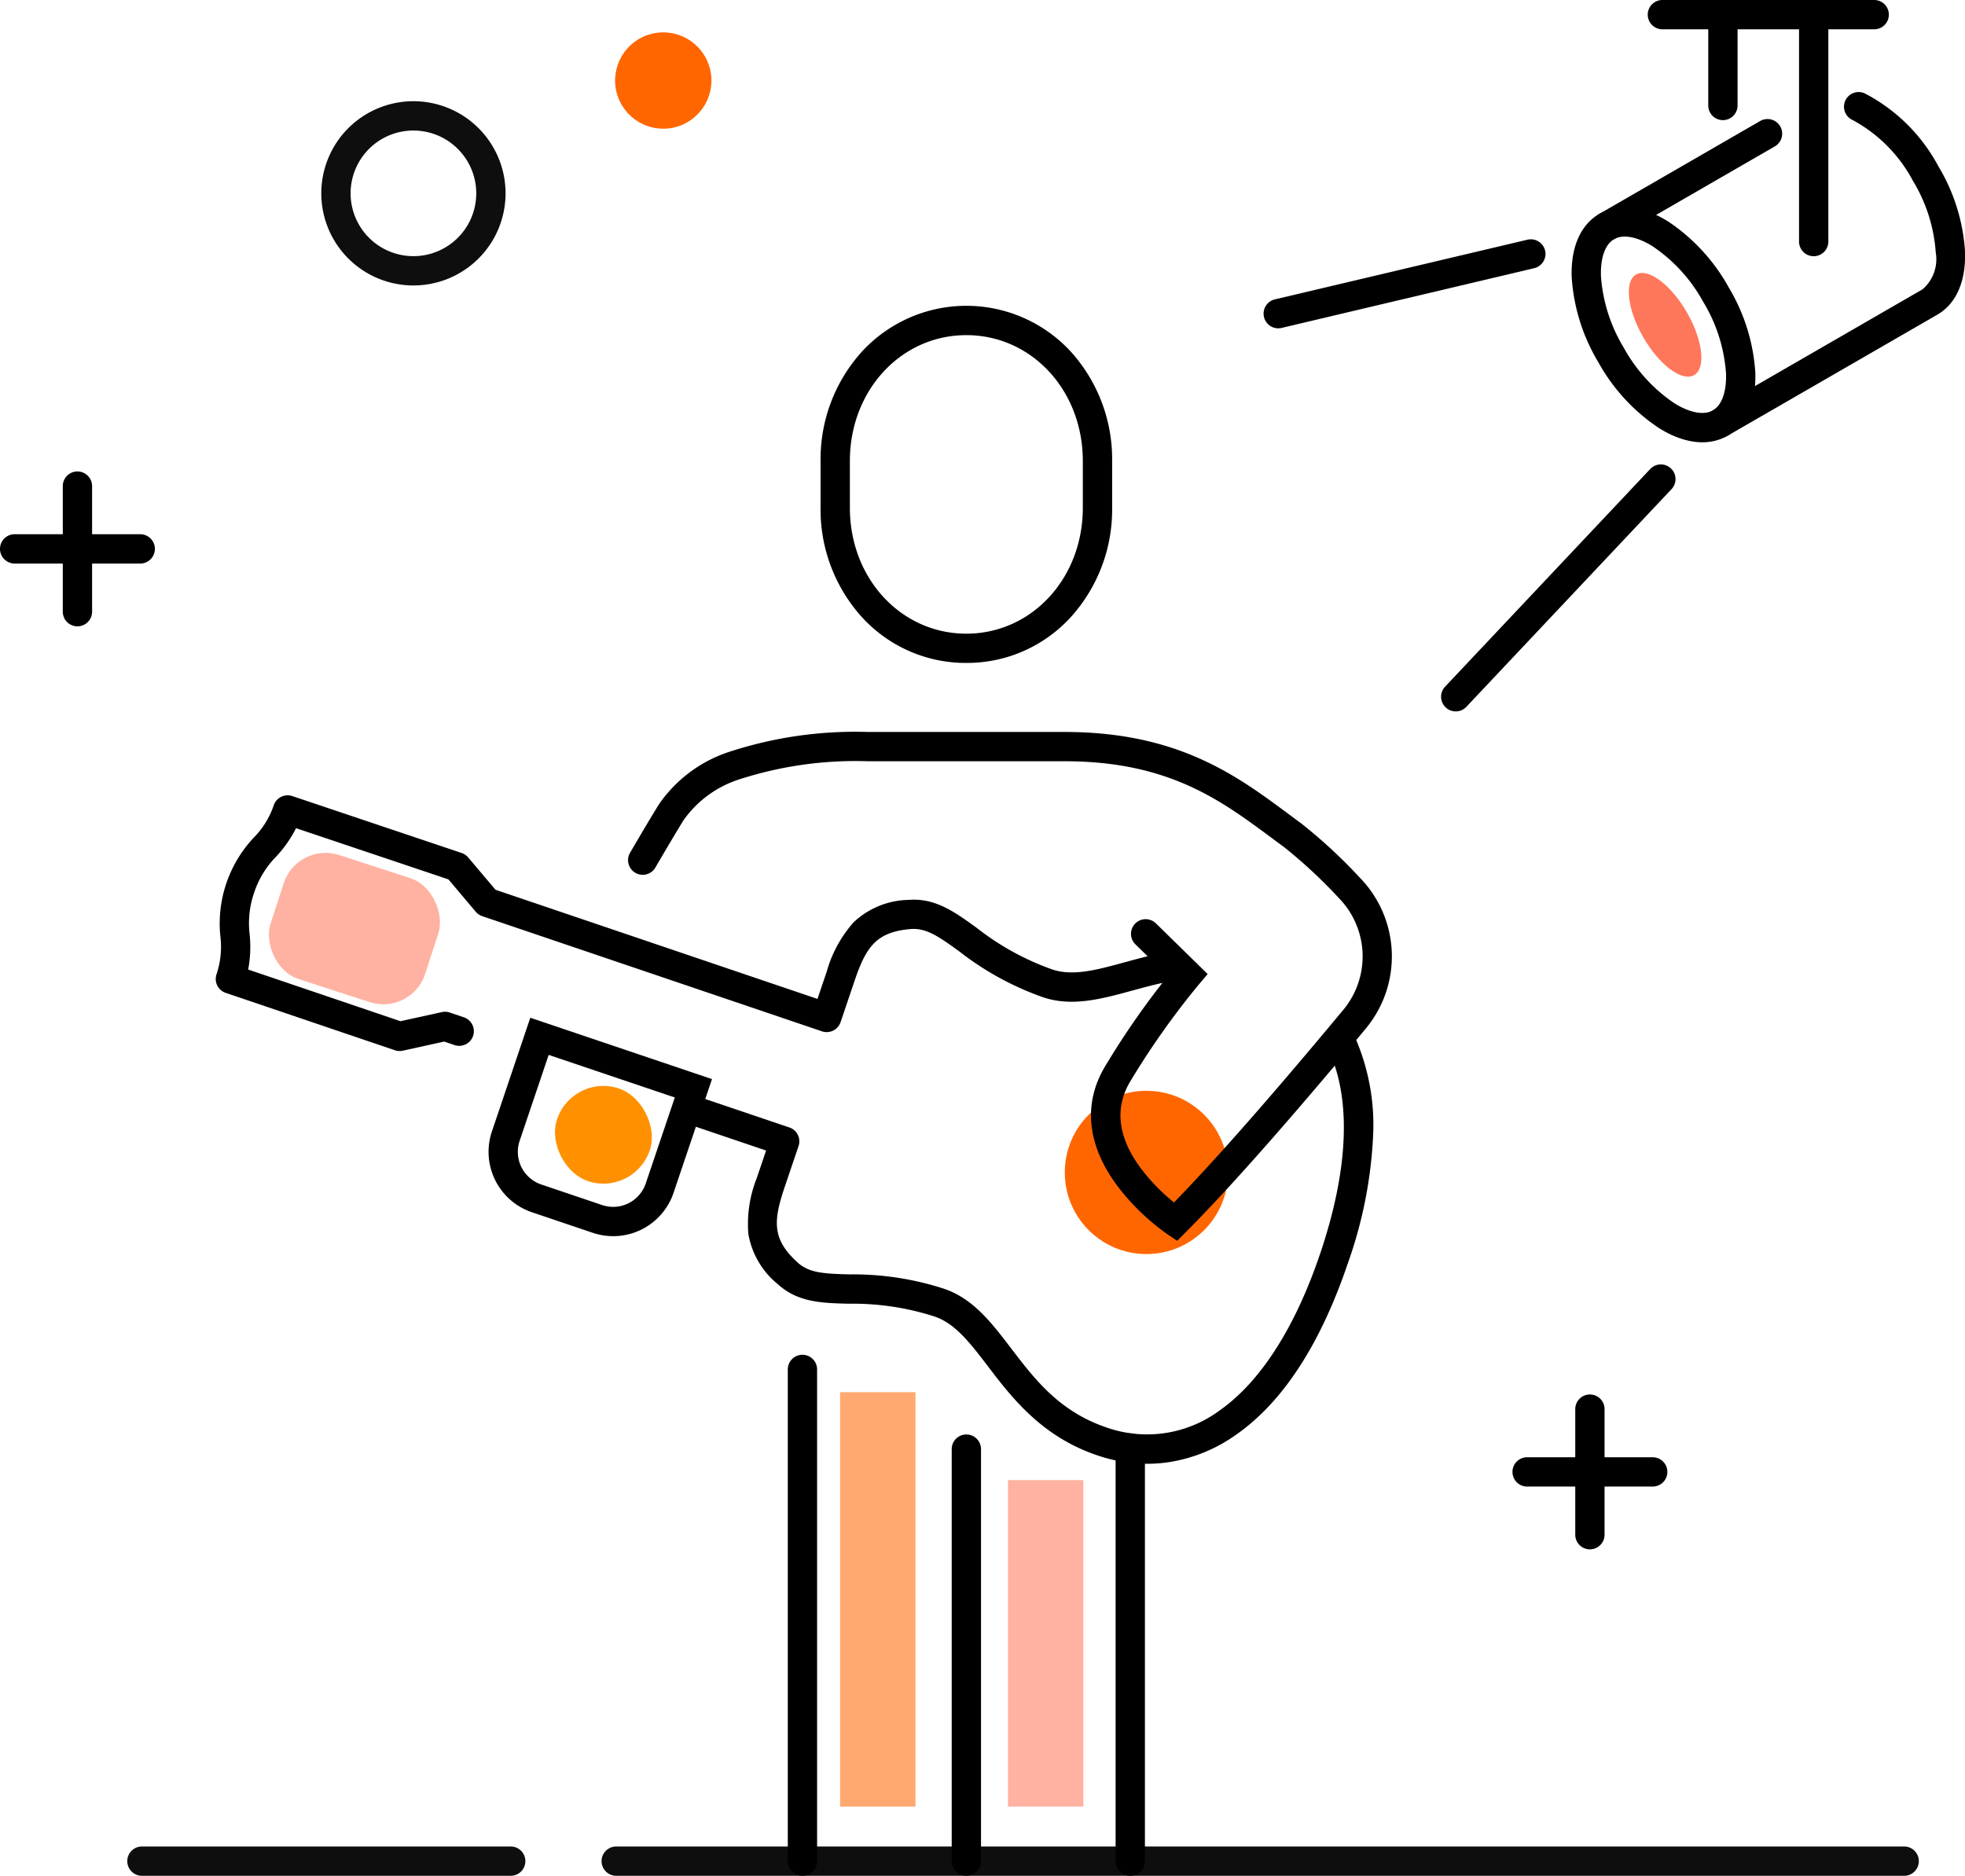 <svg xmlns="http://www.w3.org/2000/svg" width="134.107" height="128.03" viewBox="0 0 134.107 128.03"><g transform="translate(-435.102 -2493.185)"><g transform="translate(-1.772 20.773)"><circle cx="5.571" cy="5.571" r="5.571" transform="translate(509.544 2546.865)" fill="#f60"/><rect width="5.143" height="28.284" transform="translate(494.209 2567.436)" fill="#ffa970"/><rect width="5.143" height="22.284" transform="translate(505.666 2573.436)" fill="#ffb2a2"/><rect width="6.67" height="6.67" rx="3.335" transform="matrix(0.966, 0.259, -0.259, 0.966, 475.697, 2545.781)" fill="#ff9100"/><g transform="translate(431.874 2505.591)"><g transform="translate(6)"><path d="M8.571,1H0A1,1,0,0,1-1,0,1,1,0,0,1,0-1H8.571a1,1,0,0,1,1,1A1,1,0,0,1,8.571,1Z" transform="translate(0 4.285)"/><path d="M0,9.571a1,1,0,0,1-1-1V0A1,1,0,0,1,0-1,1,1,0,0,1,1,0V8.571A1,1,0,0,1,0,9.571Z" transform="translate(4.285)"/></g><g transform="translate(109.223 63)"><path d="M8.571,1H0A1,1,0,0,1-1,0,1,1,0,0,1,0-1H8.571a1,1,0,0,1,1,1A1,1,0,0,1,8.571,1Z" transform="translate(0 4.285)"/><path d="M0,9.571a1,1,0,0,1-1-1V0A1,1,0,0,1,0-1,1,1,0,0,1,1,0V8.571A1,1,0,0,1,0,9.571Z" transform="translate(4.285)"/></g><path d="M87.9,1H0A1,1,0,0,1-1,0,1,1,0,0,1,0-1H87.9a1,1,0,0,1,1,1A1,1,0,0,1,87.9,1Z" transform="translate(47.056 93.852)" fill="#0e0e0e"/><path d="M25.169,1H0A1,1,0,0,1-1,0,1,1,0,0,1,0-1H25.169a1,1,0,0,1,1,1A1,1,0,0,1,25.169,1Z" transform="translate(14.686 93.852)" fill="#0e0e0e"/></g><g transform="translate(452.598 2494.287)"><path d="M576.949,640.373a9.591,9.591,0,0,1-7.132-3.131A10.944,10.944,0,0,1,567,629.786v-3.2a10.944,10.944,0,0,1,2.818-7.457,9.687,9.687,0,0,1,14.263,0,10.944,10.944,0,0,1,2.818,7.457v3.2a10.944,10.944,0,0,1-2.818,7.457A9.59,9.59,0,0,1,576.949,640.373Zm0-22.373c-4.458,0-7.949,3.772-7.949,8.588v3.2c0,4.816,3.492,8.588,7.949,8.588s7.949-3.772,7.949-8.588v-3.2C584.9,621.772,581.407,618,576.949,618Z" transform="translate(-526.722 -617)"/><path d="M0,29.121a1,1,0,0,1-1-1V0A1,1,0,0,1,0-1,1,1,0,0,1,1,0V28.121A1,1,0,0,1,0,29.121Z" transform="translate(50.228 77.034)"/><path d="M0,34.56a1,1,0,0,1-1-1V0A1,1,0,0,1,0-1,1,1,0,0,1,1,0V33.56A1,1,0,0,1,0,34.56Z" transform="translate(39.041 71.595)"/><path d="M557.482,754.731l-.683-.46a15.56,15.56,0,0,1-3.394-3.279c-2.065-2.775-2.365-5.585-.868-8.126a55.62,55.62,0,0,1,4.306-6.206l-2.213-2.167a1,1,0,0,1,1.4-1.429l3.532,3.459-.6.71a54.285,54.285,0,0,0-4.7,6.648c-1.065,1.808-.822,3.786.722,5.88a13.441,13.441,0,0,0,2.28,2.353c3.518-3.607,8.179-9.084,11.56-13.154a5.7,5.7,0,0,0-.295-7.61,33.864,33.864,0,0,0-3.743-3.484c-.29-.212-.584-.431-.868-.642-3.458-2.569-7.033-5.225-14.109-5.225H536.382a25.749,25.749,0,0,0-8.766,1.23,7.429,7.429,0,0,0-3.813,2.779c-.659,1.054-1.925,3.232-1.938,3.254a1,1,0,0,1-1.729-1.005c.053-.091,1.3-2.234,1.974-3.314l.005-.008a9.355,9.355,0,0,1,4.8-3.58A27.665,27.665,0,0,1,536.382,720h13.424c7.738,0,11.757,2.985,15.3,5.619.282.209.573.426.857.634a35.557,35.557,0,0,1,4,3.708,7.7,7.7,0,0,1,.395,10.277c-3.607,4.344-8.668,10.283-12.3,13.911Z" transform="translate(-492.866 -691.915)"/><path d="M0,29.2a1,1,0,0,1-1-1V0A1,1,0,0,1,0-1,1,1,0,0,1,1,0V28.2A1,1,0,0,1,0,29.2Z" transform="translate(61.414 76.957)"/><path d="M431.948,752.912a1,1,0,0,1-.321-.053c-.093-.031-9.305-3.158-11.545-3.916a1,1,0,0,1-.627-1.268,5.869,5.869,0,0,0,.262-2.591,8.56,8.56,0,0,1,2.283-6.74,5.8,5.8,0,0,0,1.362-2.206,1,1,0,0,1,1.266-.627l11.553,3.883a1,1,0,0,1,.446.3l1.867,2.211,21.975,7.45.635-1.875a8.522,8.522,0,0,1,1.844-3.367,5.616,5.616,0,0,1,3.7-1.515c1.841-.155,3.156.8,4.678,1.9a18.181,18.181,0,0,0,5.169,2.847c1.406.476,3.045.029,4.943-.49.752-.205,1.529-.418,2.356-.592a1,1,0,1,1,.412,1.957c-.77.162-1.518.367-2.242.564-2.122.579-4.127,1.127-6.111.455a20.146,20.146,0,0,1-5.7-3.122c-1.469-1.065-2.285-1.617-3.337-1.529-2.322.2-3.026,1.2-3.815,3.531l-.956,2.823a1,1,0,0,1-1.268.626l-23.186-7.861a1,1,0,0,1-.443-.3l-1.866-2.21-10.4-3.495a8.317,8.317,0,0,1-1.375,1.958,6.3,6.3,0,0,0-1.483,2.44,6.373,6.373,0,0,0-.308,2.851,8.416,8.416,0,0,1-.1,2.4c2.805.951,9.035,3.065,10.393,3.526l2.824-.622a1,1,0,0,1,.536.029l.949.321a1,1,0,1,1-.641,1.894l-.685-.232-2.824.622A1,1,0,0,1,431.948,752.912Z" transform="translate(-420.402 -703.05)"/><path d="M563.225,822.666a10.653,10.653,0,0,1-3.43-.581c-3.8-1.288-5.826-3.943-7.454-6.076-1.193-1.564-2.223-2.914-3.63-3.391a18.09,18.09,0,0,0-5.833-.877c-1.877-.046-3.5-.086-4.867-1.328a5.636,5.636,0,0,1-2.02-3.449,8.485,8.485,0,0,1,.576-3.8l.636-1.88-5.728-1.939a1,1,0,0,1,.641-1.894l6.676,2.259a1,1,0,0,1,.627,1.268l-.957,2.827c-.787,2.327-.837,3.553.894,5.124.781.709,1.762.765,3.572.81a20.054,20.054,0,0,1,6.425.982c1.984.672,3.244,2.324,4.578,4.072,1.614,2.116,3.283,4.3,6.506,5.395a8.325,8.325,0,0,0,7.694-1.144c2.792-1.947,5.172-5.653,6.884-10.715,1.91-5.649,2.135-10.4.649-13.741a1,1,0,1,1,1.827-.813,14.922,14.922,0,0,1,1.139,6.517,30.134,30.134,0,0,1-1.72,8.678c-1.877,5.548-4.445,9.49-7.635,11.715a10.7,10.7,0,0,1-4.723,1.89A9.981,9.981,0,0,1,563.225,822.666Z" transform="translate(-500.643 -744.631)"/><path d="M488.817,790.433l12.4,4.188-2.621,7.756a4.348,4.348,0,0,1-5.517,2.734l-3.651-1.234-.5-.169a4.352,4.352,0,0,1-2.728-5.52Zm9.863,5.443-8.608-2.908-1.98,5.861a2.352,2.352,0,0,0,1.474,2.984l.5.169,3.651,1.234a2.348,2.348,0,0,0,2.982-1.479Z" transform="translate(-468.35 -742.842)"/></g><circle cx="3.287" cy="3.287" r="3.287" transform="matrix(0.966, -0.259, 0.259, 0.966, 478.114, 2475.585)" fill="#f60"/><path d="M6.287,2a4.287,4.287,0,1,0,4.287,4.287A4.291,4.291,0,0,0,6.287,2m0-2A6.287,6.287,0,1,1,0,6.287,6.287,6.287,0,0,1,6.287,0Z" transform="matrix(0.966, -0.259, 0.259, 0.966, 457.388, 2481.163)" fill="#0e0e0e"/><g transform="translate(524.111 2473.412)"><path d="M4.13-1c1.49,0,2.841.994,3.8,2.8A12.885,12.885,0,0,1,9.26,7.744,12.885,12.885,0,0,1,7.933,13.69c-.962,1.8-2.313,2.8-3.8,2.8s-2.841-.994-3.8-2.8A12.885,12.885,0,0,1-1,7.744,12.885,12.885,0,0,1,.327,1.8C1.289-.006,2.64-1,4.13-1Zm0,15.488c.706,0,1.449-.634,2.038-1.739A10.871,10.871,0,0,0,7.26,7.744,10.871,10.871,0,0,0,6.168,2.739C5.579,1.634,4.836,1,4.13,1s-1.449.634-2.038,1.739A10.871,10.871,0,0,0,1,7.744a10.871,10.871,0,0,0,1.092,5.005C2.681,13.854,3.424,14.488,4.13,14.488Z" transform="translate(18.844 16.525) rotate(-30)"/><path d="M0,7.335a1,1,0,0,1-.867-.5A1,1,0,0,1-.5,5.469L10.472-.866A1,1,0,0,1,11.838-.5,1,1,0,0,1,11.472.866L.5,7.2A1,1,0,0,1,0,7.335Z" transform="translate(22.421 8.125)"/><path d="M1910.575,2608.317a1,1,0,0,1-.5-1.866l14.307-8.26a2.712,2.712,0,0,0,.9-2.525,10.873,10.873,0,0,0-1.557-4.881,10.093,10.093,0,0,0-4.1-4.14,1,1,0,1,1,.824-1.822,11.949,11.949,0,0,1,5.009,4.963,12.886,12.886,0,0,1,1.823,5.813c.069,2.043-.6,3.579-1.894,4.324l-14.307,8.26A.994.994,0,0,1,1910.575,2608.317Z" transform="translate(-1880.409 -2579.444)"/><path d="M14.455,1H0A1,1,0,0,1-1,0,1,1,0,0,1,0-1H14.455a1,1,0,0,1,1,1A1,1,0,0,1,14.455,1Z" transform="translate(26.218)"/><path d="M0,16.488a1,1,0,0,1-1-1V0A1,1,0,0,1,0-1,1,1,0,0,1,1,0V15.488A1,1,0,0,1,0,16.488Z" transform="translate(36.544)"/><path d="M0,7.2a1,1,0,0,1-1-1V0A1,1,0,0,1,0-1,1,1,0,0,1,1,0V6.2A1,1,0,0,1,0,7.2Z" transform="translate(30.348)"/><path d="M0,5.076a1,1,0,0,1-.972-.77A1,1,0,0,1-.23,3.1L17.013-.973a1,1,0,0,1,1.2.743,1,1,0,0,1-.743,1.2L.23,5.049A1,1,0,0,1,0,5.076Z" transform="translate(0 16.333)"/><path d="M0,15.857a1,1,0,0,1-.686-.272,1,1,0,0,1-.042-1.414l14-14.856a1,1,0,0,1,1.414-.042A1,1,0,0,1,14.728.686l-14,14.856A1,1,0,0,1,0,15.857Z" transform="translate(12.114 31.699)"/></g><ellipse cx="1.714" cy="3.964" rx="1.714" ry="3.964" transform="translate(553.979 2497.159) rotate(150)" fill="#ff775b"/><rect width="11.094" height="8.907" rx="3" transform="matrix(0.951, 0.309, -0.309, 0.951, 457.164, 2529.843)" fill="#ffb2a2"/></g></g></svg>